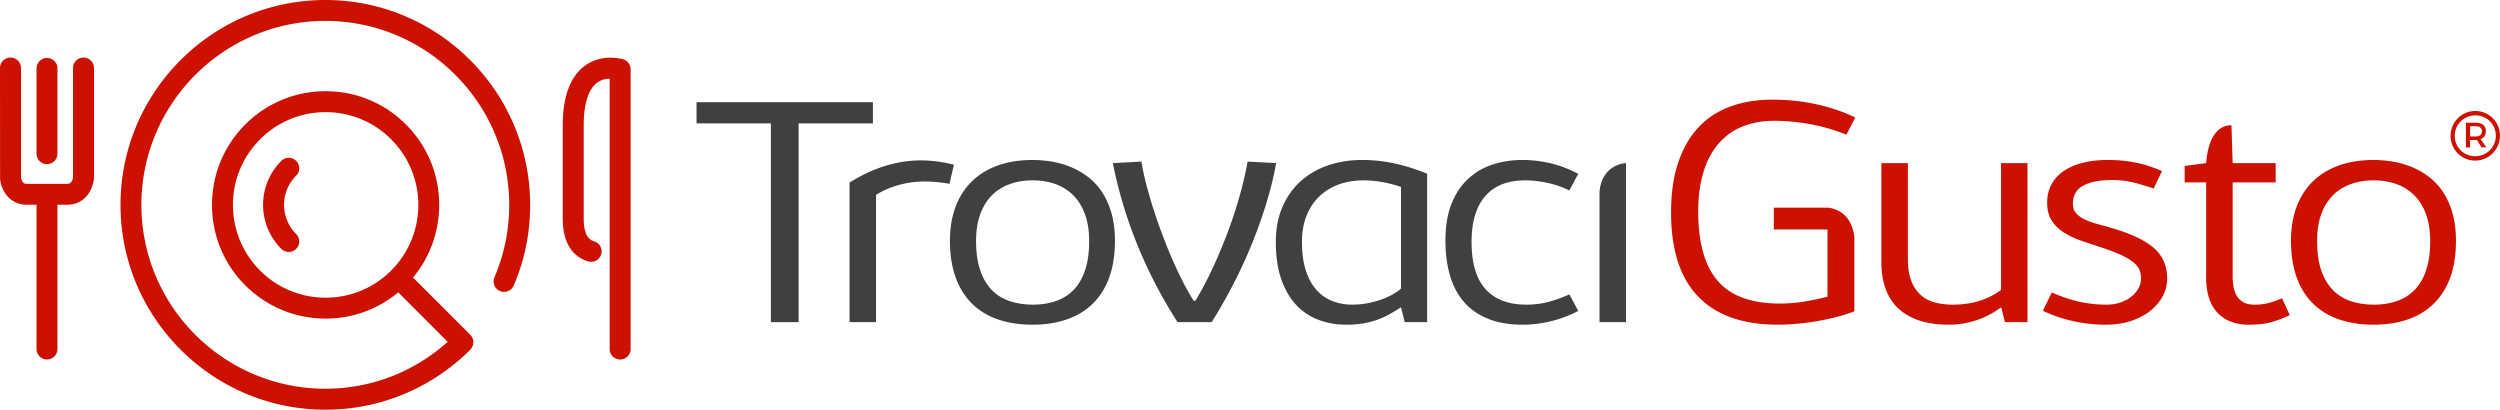 <svg xmlns="http://www.w3.org/2000/svg" width="400.525" height="65.637"><path d="M396.656 21.857c.608 0 .971-.296.971-.825 0-.529-.363-.804-.97-.804h-.92v1.63h.92zm.764.436l.924 1.32h-.778l-.73-1.185h-1.099v1.184h-.676v-3.946h1.595c1.025 0 1.6.49 1.6 1.346 0 .63-.293 1.066-.836 1.28zm2.438-.55c0-1.79-1.425-3.256-3.29-3.256a3.274 3.274 0 00-3.29 3.275 3.235 3.235 0 003.27 3.264 3.281 3.281 0 003.31-3.283zm.663 0c0 2.164-1.742 3.986-3.972 3.986-2.218 0-3.94-1.803-3.94-3.967 0-2.156 1.729-3.98 3.959-3.98a3.941 3.941 0 013.953 3.96M99.847 9.5c-.138-.026-3.379-1.007-6.15 1.036-2.343 1.735-3.54 4.943-3.54 9.562v14.945c0 4.936 2.56 6.412 4.097 6.838.878.263 1.808-.268 2.064-1.148a1.664 1.664 0 00-1.153-2.075c-1.096-.308-1.648-1.533-1.648-3.615V20.098c0-3.433.743-5.791 2.135-6.837.662-.503 1.414-.64 2.022-.66v43.324c0 .915.747 1.668 1.678 1.668.931 0 1.683-.753 1.683-1.668V11.117c0-.745-.487-1.382-1.188-1.617M62.673 43.34a14.755 14.755 0 01-10.503 4.348 14.765 14.765 0 01-10.505-4.348c-5.796-5.807-5.796-15.224 0-21.013a14.749 14.749 0 0110.505-4.36 14.74 14.74 0 0110.503 4.36c5.795 5.79 5.795 15.206 0 21.013zM52.13 0C34.032 0 19.307 14.725 19.307 32.828c0 18.086 14.725 32.81 32.823 32.81 8.766 0 17.015-3.432 23.227-9.622.15-.158.27-.36.353-.568h.001c.078-.194.114-.41.114-.611V54.8c0-.084.012-.173-.005-.242a1.694 1.694 0 00-.45-.884c-.013-.01-.013-.035-.028-.047l-9.17-9.157c5.939-7.155 5.577-17.82-1.13-24.52a18.052 18.052 0 00-12.872-5.335 18.11 18.11 0 00-12.884 5.336c-7.096 7.102-7.096 18.65 0 25.757 3.448 3.435 8.019 5.334 12.884 5.334 4.295 0 8.366-1.48 11.633-4.21l7.92 7.934c-5.401 4.841-12.288 7.509-19.593 7.509-16.249 0-29.474-13.21-29.474-29.449 0-16.252 13.225-29.477 29.474-29.477 16.238 0 29.453 13.225 29.453 29.477 0 4.019-.798 7.924-2.362 11.596a1.673 1.673 0 00.875 2.207 1.68 1.68 0 002.206-.885c1.758-4.086 2.634-8.43 2.634-12.917C84.941 14.712 70.22 0 52.13 0" fill="#c10"/><path d="M47.447 25.77a1.682 1.682 0 00-2.367 0 9.89 9.89 0 00-2.93 7.05 9.92 9.92 0 002.922 7.05c.332.314.76.497 1.186.497a1.73 1.73 0 001.19-.496 1.68 1.68 0 000-2.376 6.553 6.553 0 01-1.936-4.667c0-1.784.688-3.438 1.935-4.69.66-.65.66-1.723 0-2.369M7.53 26.3a1.68 1.68 0 001.674-1.68V10.904a1.676 1.676 0 00-3.35 0V24.62c0 .92.752 1.68 1.675 1.68" fill="#c10"/><path d="M13.377 9.223c-.93 0-1.679.747-1.679 1.68v17.498c-.059.493-.282 1.056-.962 1.056h-6.42c-.674 0-.898-.563-.954-1.056V10.904c0-.934-.75-1.681-1.677-1.681C.75 9.223 0 9.97 0 10.903l.012 17.7c.117 1.688 1.364 4.2 4.304 4.2h1.538v23.115a1.675 1.675 0 003.35 0V32.803h1.532c2.949 0 4.198-2.512 4.324-4.32v-17.58a1.68 1.68 0 00-1.683-1.68" fill="#c10"/><path d="M111.593 19.764v-3.39h28.258v3.39h-11.905v31.848h-4.445V19.764h-11.908" fill="#413f41"/><path d="M136.105 29.248c1.461-.91 2.895-1.633 4.301-2.177a21.175 21.175 0 014.174-1.138 19.005 19.005 0 014.115-.202c1.368.09 2.743.3 4.131.659l-.713 3.06a24.79 24.79 0 00-2.847-.34 17.156 17.156 0 00-2.937.071c-.988.115-1.981.331-2.99.652a13.72 13.72 0 00-2.991 1.388v20.39h-4.243V29.249m20.272 9.373c0 1.842.225 3.41.67 4.695.444 1.294 1.064 2.345 1.86 3.156.798.81 1.754 1.4 2.875 1.774 1.115.369 2.35.56 3.697.56 1.366 0 2.6-.197 3.711-.586a7.196 7.196 0 002.845-1.807c.786-.824 1.39-1.87 1.817-3.157.428-1.286.642-2.822.642-4.608 0-1.656-.223-3.096-.669-4.322-.447-1.226-1.071-2.237-1.877-3.04a7.707 7.707 0 00-2.872-1.798c-1.108-.395-2.317-.595-3.626-.595-1.345 0-2.579.2-3.697.61a7.563 7.563 0 00-2.873 1.82c-.797.812-1.412 1.825-1.85 3.044-.436 1.21-.652 2.632-.652 4.254zm-4.187-.061c0-1.99.294-3.785.884-5.379.587-1.594 1.447-2.947 2.577-4.072 1.131-1.119 2.515-1.985 4.16-2.579 1.64-.598 3.516-.9 5.624-.9 1.046 0 2.097.096 3.162.275a14.55 14.55 0 013.062.897c.977.416 1.89.951 2.735 1.608a9.92 9.92 0 012.207 2.434c.626.957 1.12 2.083 1.481 3.36.362 1.281.544 2.747.544 4.404 0 2.19-.302 4.127-.9 5.794-.599 1.667-1.466 3.067-2.605 4.2-1.141 1.132-2.525 1.982-4.159 2.551-1.635.577-3.486.866-5.555.866-2.05 0-3.893-.289-5.526-.85-1.632-.563-3.019-1.406-4.157-2.529-1.142-1.124-2.014-2.523-2.624-4.212-.606-1.687-.91-3.644-.91-5.868m36.469 13.051a75.018 75.018 0 01-6.39-12.254 73.06 73.06 0 01-3.986-13.225l4.587-.246c.15.99.388 2.11.698 3.35a76.992 76.992 0 001.108 3.898c.43 1.353.904 2.74 1.429 4.147a83.968 83.968 0 001.633 4.087 65.933 65.933 0 001.758 3.73 35.931 35.931 0 001.745 3.097h.26c.55-.893 1.114-1.9 1.696-3.024a66.369 66.369 0 001.7-3.564 95.933 95.933 0 001.605-3.912 65.589 65.589 0 001.422-4.046c.43-1.346.808-2.68 1.143-4a52.93 52.93 0 00.812-3.763l4.581.246a57.787 57.787 0 01-1.608 6.52 77.738 77.738 0 01-5.31 12.963 83.219 83.219 0 01-3.417 5.996h-5.466m19.929-12.836c0 1.7.193 3.188.583 4.44.388 1.26.938 2.307 1.649 3.13a6.543 6.543 0 002.559 1.85c.992.408 2.09.61 3.281.61.778 0 1.541-.068 2.293-.202a15.55 15.55 0 002.143-.544 11.761 11.761 0 001.877-.809 9.177 9.177 0 001.48-1.006V29.96c-.174-.066-.45-.16-.837-.28a25.295 25.295 0 00-1.382-.357 25.586 25.586 0 00-1.761-.3 15.119 15.119 0 00-1.99-.128c-1.462 0-2.794.221-4 .655a8.978 8.978 0 00-3.127 1.93c-.877.846-1.563 1.878-2.043 3.102-.484 1.228-.725 2.621-.725 4.195zm-4.187-.016c0-2.12.356-3.996 1.065-5.625.71-1.627 1.689-3.002 2.928-4.114 1.247-1.113 2.706-1.955 4.381-2.531 1.681-.57 3.49-.86 5.42-.86 1.085 0 2.11.064 3.087.19.98.126 1.898.294 2.762.51.863.205 1.682.44 2.445.704.77.266 1.486.527 2.151.796v23.782h-3.591l-.595-2.378a49.23 49.23 0 01-1.85 1.116c-.61.342-1.255.633-1.944.88-.684.24-1.427.435-2.231.576-.809.141-1.729.214-2.751.214-1.597 0-3.083-.263-4.455-.784a9.408 9.408 0 01-3.58-2.404c-1.004-1.08-1.794-2.452-2.38-4.127-.573-1.67-.862-3.651-.862-5.945m27.173-.227c0-2.256.315-4.205.956-5.834.644-1.627 1.521-2.96 2.635-4.006 1.116-1.046 2.422-1.815 3.925-2.317 1.501-.496 3.116-.746 4.843-.746 1.426 0 2.882.167 4.375.503 1.487.342 3.002.912 4.542 1.722l-1.427 2.661a15.114 15.114 0 00-3.556-1.226c-1.24-.263-2.392-.396-3.478-.396-2.849 0-4.997.85-6.45 2.545-1.456 1.696-2.179 4.14-2.179 7.337 0 1.555.16 2.948.495 4.187.334 1.246.859 2.297 1.567 3.154.71.866 1.624 1.528 2.735 1.99 1.114.463 2.453.7 4.033.7a13.54 13.54 0 003.59-.47 20.716 20.716 0 003.243-1.174l1.427 2.648a19.057 19.057 0 01-4.477 1.679c-1.498.35-2.958.53-4.387.53-2.182 0-4.053-.323-5.621-.965-1.567-.637-2.854-1.547-3.859-2.719-.997-1.173-1.741-2.586-2.215-4.249-.483-1.661-.717-3.51-.717-5.554" fill="#413f41"/><path d="M301.414 26.133h4.246v15.348c0 1.406.181 2.572.542 3.498.355.932.857 1.682 1.493 2.256a5.461 5.461 0 002.268 1.214c.868.234 1.826.358 2.872.358 3.063 0 5.64-.787 7.751-2.361V26.133h4.24v25.479h-3.617l-.595-2.378c-.435.313-.945.643-1.524.979-.58.334-1.224.635-1.92.903a14.41 14.41 0 01-2.299.648c-.824.168-1.702.256-2.631.256-1.884 0-3.499-.24-4.858-.71-1.362-.476-2.478-1.139-3.365-1.998-.88-.863-1.532-1.91-1.96-3.141-.428-1.225-.643-2.605-.643-4.121V26.133m27.298 20.723a27.4 27.4 0 002.527.964 19.485 19.485 0 004.312.897c.664.06 1.32.09 1.963.09.818 0 1.562-.124 2.237-.359.67-.234 1.255-.547 1.738-.944.48-.402.856-.843 1.125-1.345a3.199 3.199 0 00.401-1.529 3.99 3.99 0 00-.201-1.28c-.133-.394-.415-.789-.858-1.183-.435-.396-1.059-.798-1.876-1.195-.816-.394-1.903-.815-3.248-1.273-1.2-.389-2.332-.77-3.405-1.138-1.07-.375-2.016-.818-2.82-1.345a6.307 6.307 0 01-1.922-1.91c-.475-.751-.71-1.696-.71-2.841 0-1.065.22-2.022.669-2.875.443-.85 1.087-1.567 1.925-2.15.83-.583 1.847-1.032 3.048-1.34 1.192-.314 2.538-.47 4.04-.47 1.654 0 3.165.142 4.54.43 1.38.282 2.775.73 4.175 1.352l-1.333 2.794c-1.354-.467-2.527-.816-3.538-1.03a14.216 14.216 0 00-3.075-.334c-2.05 0-3.617.305-4.699.915-1.082.603-1.625 1.575-1.625 2.908 0 .643.194 1.167.57 1.561.38.396.883.739 1.5 1.014.618.279 1.32.52 2.097.721a57.23 57.23 0 012.338.657c1.622.49 2.974 1.012 4.067 1.561 1.097.55 1.975 1.14 2.645 1.783.662.641 1.147 1.352 1.44 2.13.295.777.443 1.632.443 2.579 0 .945-.235 1.863-.688 2.739-.465.877-1.114 1.655-1.952 2.338-.845.684-1.868 1.235-3.088 1.649-1.214.415-2.573.623-4.073.623-1.137 0-2.205-.067-3.189-.208a24.098 24.098 0 01-2.768-.527 23.141 23.141 0 01-2.315-.718c-.7-.263-1.307-.522-1.838-.778l1.421-2.933m42.513-8.234c0 1.842.22 3.41.664 4.695.449 1.294 1.071 2.345 1.867 3.156.794.81 1.75 1.4 2.87 1.774 1.117.369 2.35.56 3.697.56 1.366 0 2.606-.197 3.71-.586a7.197 7.197 0 002.847-1.807c.786-.824 1.396-1.87 1.816-3.157.429-1.286.645-2.822.645-4.608 0-1.656-.221-3.096-.67-4.322-.443-1.226-1.073-2.237-1.876-3.04a7.658 7.658 0 00-2.874-1.798c-1.105-.395-2.318-.595-3.625-.595-1.348 0-2.58.2-3.7.61a7.572 7.572 0 00-2.872 1.82c-.796.812-1.415 1.825-1.849 3.044-.436 1.21-.65 2.632-.65 4.254zm-4.186-.061c0-1.99.294-3.785.877-5.379.589-1.594 1.453-2.947 2.579-4.072 1.133-1.119 2.518-1.985 4.159-2.579 1.642-.598 3.516-.9 5.627-.9 1.047 0 2.099.096 3.164.275 1.058.189 2.083.49 3.063.897a12.27 12.27 0 012.732 1.608 9.924 9.924 0 012.209 2.434c.622.957 1.122 2.083 1.482 3.36.354 1.281.537 2.747.537 4.404 0 2.19-.295 4.127-.897 5.794-.598 1.667-1.47 3.067-2.608 4.2-1.14 1.132-2.524 1.982-4.155 2.551-1.633.577-3.488.866-5.553.866-2.055 0-3.897-.289-5.526-.85-1.634-.563-3.021-1.406-4.161-2.529-1.14-1.124-2.015-2.523-2.618-4.212-.609-1.687-.911-3.644-.911-5.868" fill="#c10"/><path d="M256.26 30.65v20.962h4.24V26.133s-3.813.082-4.24 4.517" fill="#413f41"/><path d="M292.904 33.268h-8.721v3.498h8.602v10.772a44.14 44.14 0 01-3.848.798 24.21 24.21 0 01-3.845.293c-2.16 0-4.06-.281-5.693-.85-1.634-.562-2.993-1.448-4.073-2.646-1.085-1.192-1.897-2.726-2.437-4.59-.537-1.861-.813-4.092-.813-6.69 0-2.393.281-4.497.845-6.314.555-1.812 1.368-3.327 2.418-4.54a9.942 9.942 0 013.832-2.733c1.5-.602 3.183-.912 5.039-.912 1.904 0 3.844.18 5.84.55 1.999.362 3.912.918 5.755 1.68l1.427-2.757c-1.882-.913-3.945-1.615-6.183-2.11-2.244-.503-4.601-.752-7.095-.752-2.464 0-4.702.362-6.705 1.091-2.004.725-3.713 1.831-5.113 3.323-1.406 1.495-2.492 3.376-3.261 5.64-.773 2.272-1.153 4.951-1.153 8.032 0 5.977 1.448 10.46 4.34 13.459 2.897 3.008 7.15 4.51 12.75 4.51 1.058 0 2.157-.06 3.288-.167a40.96 40.96 0 003.316-.456 37.14 37.14 0 003.078-.683c.97-.262 1.835-.543 2.591-.843V37.98c-.414-3.528-2.639-4.498-4.181-4.712m64.6-13.176s-3.561-.563-4.056 6.041l-1.758.232-1.689.226v2.631h3.447V44.43c0 2.512.606 4.403 1.826 5.682 1.212 1.274 2.895 1.91 5.04 1.91 1.459 0 2.691-.15 3.689-.443 1-.293 1.942-.658 2.836-1.094l-1.23-2.692c-.3.12-.606.237-.908.357-.301.12-.631.226-.985.325a8.545 8.545 0 01-1.153.243c-.414.06-.89.09-1.428.09-.641 0-1.185-.11-1.621-.333a2.754 2.754 0 01-1.065-.936c-.28-.404-.475-.884-.588-1.446a8.998 8.998 0 01-.167-1.823V29.223h6.892v-3.09h-6.892l-.19-6.041" fill="#c10"/></svg>